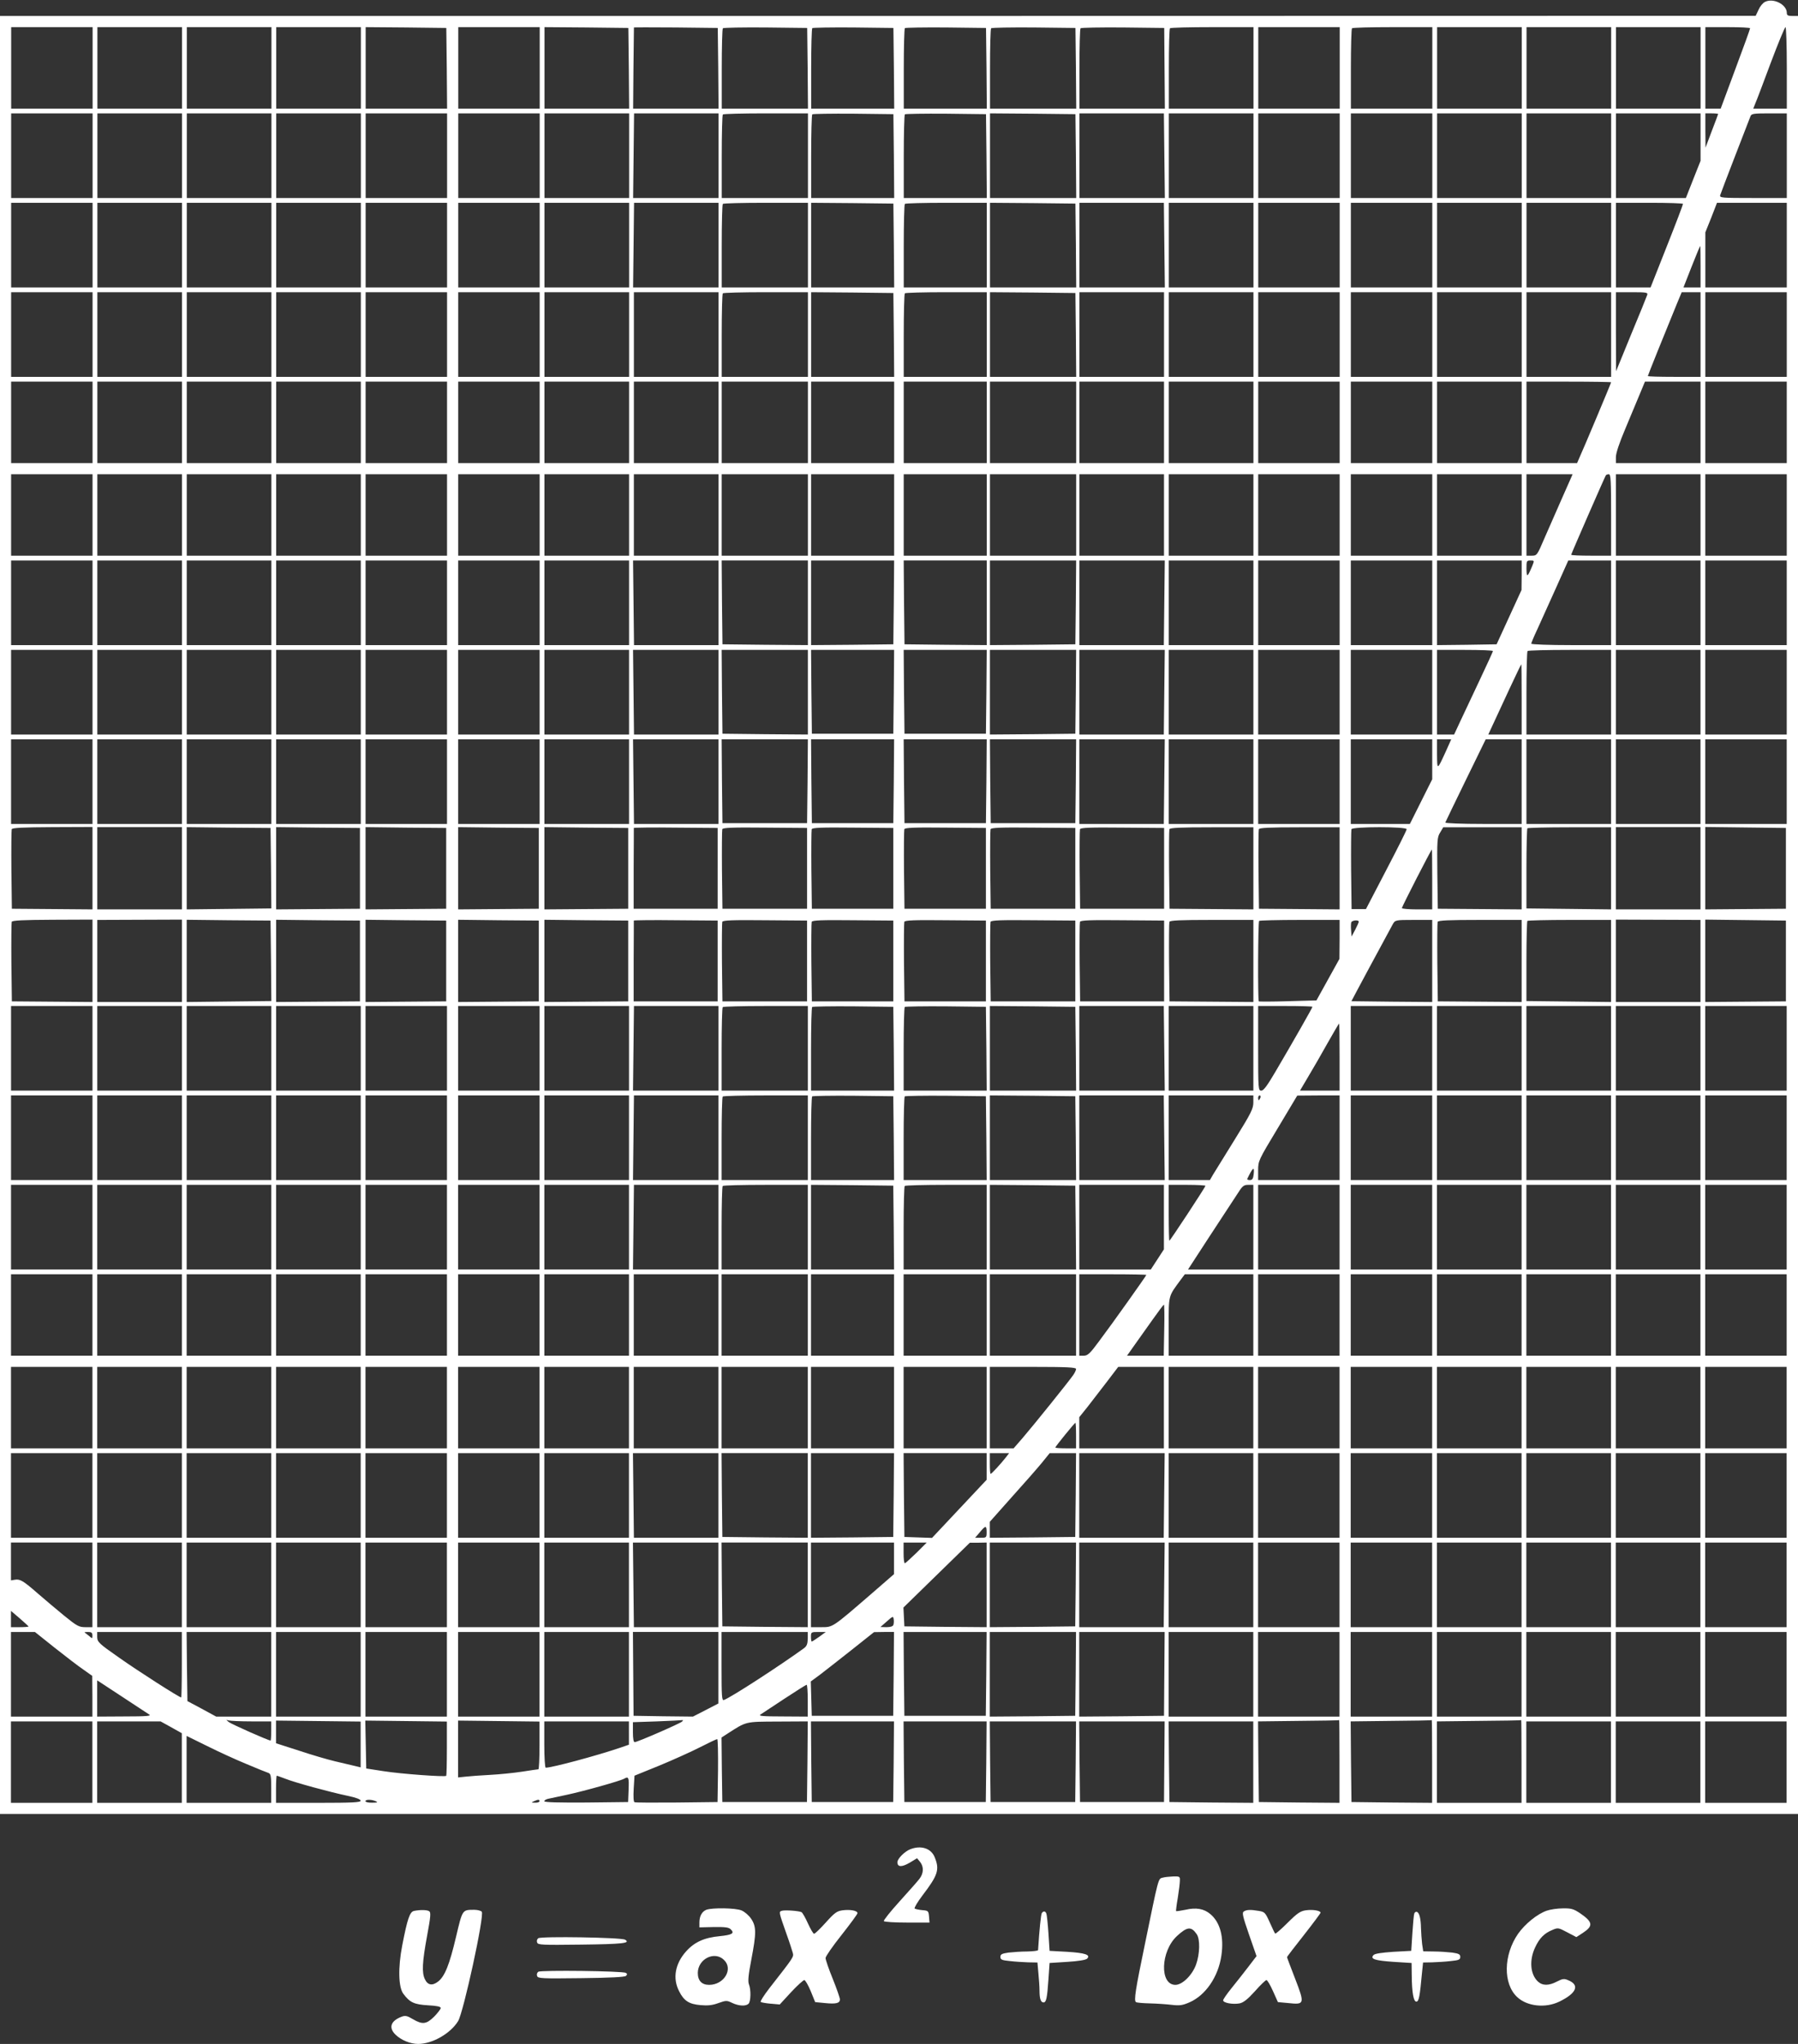 <?xml version="1.0" standalone="no"?>
<!DOCTYPE svg PUBLIC "-//W3C//DTD SVG 20010904//EN"
 "http://www.w3.org/TR/2001/REC-SVG-20010904/DTD/svg10.dtd">
<svg version="1.0" xmlns="http://www.w3.org/2000/svg"
 width="1126pt" height="1280pt" viewBox="0 0 1126 1280"
 preserveAspectRatio="xMidYMid meet">
<rect x="0" y="0" width="1126" height="1280" fill="#333333" stroke="none"/>
<g transform="translate(0,1280) scale(0.1,-0.1)"
fill="#ffffff" stroke="none">
<path d="M11053 12788 c-13 -6 -31 -28 -40 -49 l-18 -38 -5497 -1 -5498 0 0
-5630 0 -5630 5630 0 5630 0 0 5630 0 5630 -35 0 c-28 0 -35 4 -35 19 0 53
-85 96 -137 69z m-10473 -413 l0 -255 -255 0 -255 0 0 255 0 255 255 0 255 0
0 -255z m560 0 l0 -255 -265 0 -265 0 0 255 0 255 265 0 265 0 0 -255z m560 0
l0 -255 -265 0 -265 0 0 255 0 255 265 0 265 0 0 -255z m560 0 l0 -255 -265 0
-265 0 0 255 0 255 265 0 265 0 0 -255z m538 -2 l2 -253 -255 0 -255 0 0 255
0 255 253 -2 252 -3 3 -252z m582 2 l0 -255 -255 0 -255 0 0 255 0 255 255 0
255 0 0 -255z m558 -2 l2 -253 -265 0 -265 0 0 255 0 255 263 -2 262 -3 3
-252z m560 0 l2 -253 -267 0 -268 0 2 252 c2 139 3 254 3 256 0 1 118 1 263 0
l262 -3 3 -252z m560 0 l2 -253 -270 0 -270 0 0 248 c0 137 3 252 7 255 4 4
124 6 267 5 l261 -3 3 -252z m540 0 l2 -253 -260 0 -260 0 0 248 c0 137 3 252
7 256 4 3 119 5 257 4 l251 -3 3 -252z m580 0 l2 -253 -260 0 -260 0 0 248 c0
137 3 252 7 256 4 3 119 5 257 4 l251 -3 3 -252z m560 0 l2 -253 -270 0 -270
0 0 248 c0 137 3 252 7 255 4 4 124 6 267 5 l261 -3 3 -252z m555 -1 l2 -252
-267 0 -268 0 0 248 c0 137 3 252 7 255 4 4 123 6 265 5 l259 -3 2 -253z m557
3 l0 -255 -265 0 -265 0 0 248 c0 137 3 252 7 255 3 4 123 7 265 7 l258 0 0
-255z m540 0 l0 -255 -255 0 -255 0 0 255 0 255 255 0 255 0 0 -255z m580 0
l0 -255 -255 0 -255 0 0 248 c0 137 3 252 7 255 3 4 118 7 255 7 l248 0 0
-255z m560 0 l0 -255 -265 0 -265 0 0 255 0 255 265 0 265 0 0 -255z m560 0
l0 -255 -265 0 -265 0 0 255 0 255 265 0 265 0 0 -255z m560 0 l0 -255 -265 0
-265 0 0 255 0 255 265 0 265 0 0 -255z m310 248 c0 -5 -41 -119 -92 -255
l-92 -248 -48 0 -48 0 0 255 0 255 140 0 c77 0 140 -3 140 -7z m230 -248 l0
-255 -105 0 -105 0 13 33 c8 17 51 132 97 255 46 122 87 222 92 222 4 0 8
-115 8 -255z m-10610 -550 l0 -265 -255 0 -255 0 0 265 0 265 255 0 255 0 0
-265z m560 0 l0 -265 -265 0 -265 0 0 265 0 265 265 0 265 0 0 -265z m560 0
l0 -265 -265 0 -265 0 0 265 0 265 265 0 265 0 0 -265z m560 0 l0 -265 -265 0
-265 0 0 265 0 265 265 0 265 0 0 -265z m540 0 l0 -265 -255 0 -255 0 0 265 0
265 255 0 255 0 0 -265z m580 0 l0 -265 -255 0 -255 0 0 265 0 265 255 0 255
0 0 -265z m560 0 l0 -265 -265 0 -265 0 0 265 0 265 265 0 265 0 0 -265z m560
0 l0 -265 -267 0 -268 0 3 265 3 265 264 0 265 0 0 -265z m560 0 l0 -265 -270
0 -270 0 0 258 c0 142 3 262 7 265 3 4 125 7 270 7 l263 0 0 -265z m538 -2 l2
-263 -260 0 -260 0 0 258 c0 142 3 262 7 266 4 3 119 5 257 4 l251 -3 3 -262z
m580 0 l2 -263 -260 0 -260 0 0 258 c0 142 3 262 7 266 4 3 119 5 257 4 l251
-3 3 -262z m560 0 l2 -263 -270 0 -270 0 0 265 0 265 268 -2 267 -3 3 -262z
m554 2 l3 -265 -267 0 -268 0 0 265 0 265 265 0 264 0 3 -265z m558 0 l0 -265
-265 0 -265 0 0 265 0 265 265 0 265 0 0 -265z m540 0 l0 -265 -255 0 -255 0
0 265 0 265 255 0 255 0 0 -265z m580 0 l0 -265 -255 0 -255 0 0 265 0 265
255 0 255 0 0 -265z m560 0 l0 -265 -265 0 -265 0 0 265 0 265 265 0 265 0 0
-265z m560 0 l0 -265 -265 0 -265 0 0 265 0 265 265 0 265 0 0 -265z m560 117
l0 -149 -46 -116 -46 -117 -219 0 -219 0 0 265 0 265 265 0 265 0 0 -148z
m110 144 c0 -2 -18 -50 -40 -107 l-39 -104 -1 108 0 107 40 0 c22 0 40 -2 40
-4z m430 -261 l0 -265 -211 0 c-197 0 -211 1 -206 18 3 9 45 121 94 247 49
127 92 238 96 248 6 15 21 17 117 17 l110 0 0 -265z m-10610 -560 l0 -265
-255 0 -255 0 0 265 0 265 255 0 255 0 0 -265z m560 0 l0 -265 -265 0 -265 0
0 265 0 265 265 0 265 0 0 -265z m560 0 l0 -265 -265 0 -265 0 0 265 0 265
265 0 265 0 0 -265z m560 0 l0 -265 -265 0 -265 0 0 265 0 265 265 0 265 0 0
-265z m540 0 l0 -265 -255 0 -255 0 0 265 0 265 255 0 255 0 0 -265z m580 0
l0 -265 -255 0 -255 0 0 265 0 265 255 0 255 0 0 -265z m560 0 l0 -265 -265 0
-265 0 0 265 0 265 265 0 265 0 0 -265z m560 0 l0 -265 -267 0 -268 0 3 265 3
265 264 0 265 0 0 -265z m560 0 l0 -265 -270 0 -270 0 0 258 c0 142 3 262 7
265 3 4 125 7 270 7 l263 0 0 -265z m538 -2 l2 -263 -260 0 -260 0 0 265 0
265 258 -2 257 -3 3 -262z m582 2 l0 -265 -260 0 -260 0 0 258 c0 142 3 262 7
265 3 4 120 7 260 7 l253 0 0 -265z m558 -2 l2 -263 -270 0 -270 0 0 265 0
265 268 -2 267 -3 3 -262z m554 2 l3 -265 -267 0 -268 0 0 265 0 265 265 0
264 0 3 -265z m558 0 l0 -265 -265 0 -265 0 0 265 0 265 265 0 265 0 0 -265z
m540 0 l0 -265 -255 0 -255 0 0 265 0 265 255 0 255 0 0 -265z m580 0 l0 -265
-255 0 -255 0 0 265 0 265 255 0 255 0 0 -265z m560 0 l0 -265 -265 0 -265 0
0 265 0 265 265 0 265 0 0 -265z m560 0 l0 -265 -265 0 -265 0 0 265 0 265
265 0 265 0 0 -265z m450 258 c0 -5 -45 -124 -101 -265 l-102 -258 -109 0
-108 0 0 265 0 265 210 0 c116 0 210 -3 210 -7z m650 -258 l0 -265 -255 0
-255 0 0 172 0 173 37 92 36 93 219 0 218 0 0 -265z m-540 -135 l0 -130 -53 0
-54 0 51 130 c28 71 52 129 54 130 1 0 2 -58 2 -130z m-10070 -425 l0 -265
-255 0 -255 0 0 265 0 265 255 0 255 0 0 -265z m560 0 l0 -265 -265 0 -265 0
0 265 0 265 265 0 265 0 0 -265z m560 0 l0 -265 -265 0 -265 0 0 265 0 265
265 0 265 0 0 -265z m560 0 l0 -265 -265 0 -265 0 0 265 0 265 265 0 265 0 0
-265z m540 0 l0 -265 -255 0 -255 0 0 265 0 265 255 0 255 0 0 -265z m580 0
l0 -265 -255 0 -255 0 0 265 0 265 255 0 255 0 0 -265z m560 0 l0 -265 -265 0
-265 0 0 265 0 265 265 0 265 0 0 -265z m560 0 l0 -265 -265 0 -265 0 0 265 0
265 265 0 265 0 0 -265z m560 0 l0 -265 -270 0 -270 0 0 258 c0 142 3 262 7
265 3 4 125 7 270 7 l263 0 0 -265z m538 -2 l2 -263 -260 0 -260 0 0 265 0
265 258 -2 257 -3 3 -262z m582 2 l0 -265 -260 0 -260 0 0 258 c0 142 3 262 7
265 3 4 120 7 260 7 l253 0 0 -265z m558 -2 l2 -263 -270 0 -270 0 0 265 0
265 268 -2 267 -3 3 -262z m552 2 l0 -265 -265 0 -265 0 0 265 0 265 265 0
265 0 0 -265z m560 0 l0 -265 -265 0 -265 0 0 265 0 265 265 0 265 0 0 -265z
m540 0 l0 -265 -255 0 -255 0 0 265 0 265 255 0 255 0 0 -265z m580 0 l0 -265
-255 0 -255 0 0 265 0 265 255 0 255 0 0 -265z m560 0 l0 -265 -265 0 -265 0
0 265 0 265 265 0 265 0 0 -265z m560 0 l0 -265 -265 0 -265 0 0 265 0 265
265 0 265 0 0 -265z m226 248 c-3 -10 -48 -121 -101 -248 l-94 -230 -1 248 0
247 101 0 c91 0 100 -2 95 -17z m334 -248 l0 -265 -165 0 c-91 0 -165 2 -165
5 0 5 106 268 182 453 l30 72 59 0 59 0 0 -265z m540 0 l0 -265 -255 0 -255 0
0 265 0 265 255 0 255 0 0 -265z m-10610 -550 l0 -255 -255 0 -255 0 0 255 0
255 255 0 255 0 0 -255z m560 0 l0 -255 -265 0 -265 0 0 255 0 255 265 0 265
0 0 -255z m560 0 l0 -255 -265 0 -265 0 0 255 0 255 265 0 265 0 0 -255z m560
0 l0 -255 -265 0 -265 0 0 255 0 255 265 0 265 0 0 -255z m540 0 l0 -255 -255
0 -255 0 0 255 0 255 255 0 255 0 0 -255z m580 0 l0 -255 -255 0 -255 0 0 255
0 255 255 0 255 0 0 -255z m560 0 l0 -255 -265 0 -265 0 0 255 0 255 265 0
265 0 0 -255z m560 0 l0 -255 -265 0 -265 0 0 255 0 255 265 0 265 0 0 -255z
m560 0 l0 -255 -270 0 -270 0 0 255 0 255 270 0 270 0 0 -255z m540 0 l0 -255
-260 0 -260 0 0 255 0 255 260 0 260 0 0 -255z m580 0 l0 -255 -260 0 -260 0
0 255 0 255 260 0 260 0 0 -255z m560 0 l0 -255 -270 0 -270 0 0 255 0 255
270 0 270 0 0 -255z m550 0 l0 -255 -265 0 -265 0 0 255 0 255 265 0 265 0 0
-255z m560 0 l0 -255 -265 0 -265 0 0 255 0 255 265 0 265 0 0 -255z m540 0
l0 -255 -255 0 -255 0 0 255 0 255 255 0 255 0 0 -255z m580 0 l0 -255 -255 0
-255 0 0 255 0 255 255 0 255 0 0 -255z m560 0 l0 -255 -265 0 -265 0 0 255 0
255 265 0 265 0 0 -255z m560 251 c0 -5 -178 -429 -201 -478 l-12 -28 -159 0
-158 0 0 255 0 255 265 0 c146 0 265 -2 265 -4z m560 -251 l0 -255 -265 0
-265 0 0 38 c0 24 22 90 59 177 32 77 73 175 91 218 l32 77 174 0 174 0 0
-255z m540 0 l0 -255 -255 0 -255 0 0 255 0 255 255 0 255 0 0 -255z m-10610
-580 l0 -255 -255 0 -255 0 0 255 0 255 255 0 255 0 0 -255z m560 0 l0 -255
-265 0 -265 0 0 255 0 255 265 0 265 0 0 -255z m560 0 l0 -255 -265 0 -265 0
0 255 0 255 265 0 265 0 0 -255z m560 0 l0 -255 -265 0 -265 0 0 255 0 255
265 0 265 0 0 -255z m540 0 l0 -255 -255 0 -255 0 0 255 0 255 255 0 255 0 0
-255z m580 0 l0 -255 -255 0 -255 0 0 255 0 255 255 0 255 0 0 -255z m560 0
l0 -255 -265 0 -265 0 0 255 0 255 265 0 265 0 0 -255z m560 0 l0 -255 -265 0
-265 0 0 255 0 255 265 0 265 0 0 -255z m560 0 l0 -255 -270 0 -270 0 0 255 0
255 270 0 270 0 0 -255z m540 0 l0 -255 -260 0 -260 0 0 255 0 255 260 0 260
0 0 -255z m580 0 l0 -255 -260 0 -260 0 0 255 0 255 260 0 260 0 0 -255z m560
0 l0 -255 -270 0 -270 0 0 255 0 255 270 0 270 0 0 -255z m550 0 l0 -255 -265
0 -265 0 0 255 0 255 265 0 265 0 0 -255z m560 0 l0 -255 -265 0 -265 0 0 255
0 255 265 0 265 0 0 -255z m540 0 l0 -255 -255 0 -255 0 0 255 0 255 255 0
255 0 0 -255z m580 0 l0 -255 -255 0 -255 0 0 255 0 255 255 0 255 0 0 -255z
m560 0 l0 -255 -265 0 -265 0 0 255 0 255 265 0 265 0 0 -255z m254 108 c-36
-82 -86 -196 -112 -255 -45 -106 -47 -108 -79 -108 l-33 0 0 255 0 255 144 0
145 0 -65 -147z m306 -108 l0 -255 -125 0 c-69 0 -125 2 -125 6 0 5 208 482
217 497 2 4 11 7 19 7 12 0 14 -40 14 -255z m560 0 l0 -255 -265 0 -265 0 0
255 0 255 265 0 265 0 0 -255z m540 0 l0 -255 -255 0 -255 0 0 255 0 255 255
0 255 0 0 -255z m-10610 -550 l0 -265 -255 0 -255 0 0 265 0 265 255 0 255 0
0 -265z m560 0 l0 -265 -265 0 -265 0 0 265 0 265 265 0 265 0 0 -265z m560 0
l0 -265 -265 0 -265 0 0 265 0 265 265 0 265 0 0 -265z m560 0 l0 -265 -265 0
-265 0 0 265 0 265 265 0 265 0 0 -265z m540 0 l0 -265 -255 0 -255 0 0 265 0
265 255 0 255 0 0 -265z m580 0 l0 -265 -255 0 -255 0 0 265 0 265 255 0 255
0 0 -265z m560 0 l0 -265 -265 0 -265 0 0 265 0 265 265 0 265 0 0 -265z m560
0 l0 -265 -265 0 -264 0 -3 265 -3 265 268 0 267 0 0 -265z m560 0 l0 -265
-267 2 -268 3 -3 263 -2 262 270 0 270 0 0 -265z m538 3 l-3 -263 -257 -3
-258 -2 0 265 0 265 260 0 260 0 -2 -262z m582 -3 l0 -265 -257 2 -258 3 -3
263 -2 262 260 0 260 0 0 -265z m558 3 l-3 -263 -267 -3 -268 -2 0 265 0 265
270 0 270 0 -2 -262z m554 -3 l-3 -265 -264 0 -265 0 0 265 0 265 268 0 267 0
-3 -265z m558 0 l0 -265 -265 0 -265 0 0 265 0 265 265 0 265 0 0 -265z m540
0 l0 -265 -255 0 -255 0 0 265 0 265 255 0 255 0 0 -265z m580 0 l0 -265 -255
0 -255 0 0 265 0 265 255 0 255 0 0 -265z m560 173 l-1 -93 -78 -170 -78 -170
-187 -3 -186 -2 0 265 0 265 265 0 265 0 0 -92z m66 57 c-30 -71 -35 -74 -36
-17 0 49 1 52 25 52 25 0 25 0 11 -35z m494 -230 l0 -265 -250 0 c-137 0 -250
4 -250 9 0 4 17 46 39 92 21 46 73 162 116 257 l77 172 134 0 134 0 0 -265z
m560 0 l0 -265 -265 0 -265 0 0 265 0 265 265 0 265 0 0 -265z m540 0 l0 -265
-255 0 -255 0 0 265 0 265 255 0 255 0 0 -265z m-10610 -560 l0 -265 -255 0
-255 0 0 265 0 265 255 0 255 0 0 -265z m560 0 l0 -265 -265 0 -265 0 0 265 0
265 265 0 265 0 0 -265z m560 0 l0 -265 -265 0 -265 0 0 265 0 265 265 0 265
0 0 -265z m560 0 l0 -265 -265 0 -265 0 0 265 0 265 265 0 265 0 0 -265z m540
0 l0 -265 -255 0 -255 0 0 265 0 265 255 0 255 0 0 -265z m580 0 l0 -265 -255
0 -255 0 0 265 0 265 255 0 255 0 0 -265z m560 0 l0 -265 -265 0 -265 0 0 265
0 265 265 0 265 0 0 -265z m560 0 l0 -265 -265 0 -264 0 -3 265 -3 265 268 0
267 0 0 -265z m560 0 l0 -265 -267 2 -268 3 -3 263 -2 262 270 0 270 0 0 -265z
m538 3 l-3 -263 -255 0 -255 0 -3 263 -2 262 260 0 260 0 -2 -262z m580 0 l-3
-263 -255 0 -255 0 -3 263 -2 262 260 0 260 0 -2 -262z m560 0 l-3 -263 -267
-3 -268 -2 0 265 0 265 270 0 270 0 -2 -262z m554 -3 l-3 -265 -264 0 -265 0
0 265 0 265 268 0 267 0 -3 -265z m558 0 l0 -265 -265 0 -265 0 0 265 0 265
265 0 265 0 0 -265z m540 0 l0 -265 -255 0 -255 0 0 265 0 265 255 0 255 0 0
-265z m580 0 l0 -265 -255 0 -255 0 0 265 0 265 255 0 255 0 0 -265z m380 258
c0 -5 -37 -84 -81 -178 -44 -93 -98 -209 -121 -257 l-41 -88 -53 0 -54 0 0
265 0 265 175 0 c96 0 175 -3 175 -7z m740 -258 l0 -265 -265 0 -265 0 0 258
c0 142 3 262 7 265 3 4 123 7 265 7 l258 0 0 -265z m560 0 l0 -265 -265 0
-265 0 0 265 0 265 265 0 265 0 0 -265z m540 0 l0 -265 -255 0 -255 0 0 265 0
265 255 0 255 0 0 -265z m-1660 -45 l0 -220 -105 0 -104 0 32 69 c18 38 64
137 102 220 39 83 71 151 73 151 1 0 2 -99 2 -220z m-8950 -515 l0 -265 -255
0 -255 0 0 265 0 265 255 0 255 0 0 -265z m560 0 l0 -265 -265 0 -265 0 0 265
0 265 265 0 265 0 0 -265z m560 0 l0 -265 -265 0 -265 0 0 265 0 265 265 0
265 0 0 -265z m560 0 l0 -265 -265 0 -265 0 0 265 0 265 265 0 265 0 0 -265z
m540 0 l0 -265 -255 0 -255 0 0 265 0 265 255 0 255 0 0 -265z m580 0 l0 -265
-255 0 -255 0 0 265 0 265 255 0 255 0 0 -265z m560 0 l0 -265 -265 0 -265 0
0 265 0 265 265 0 265 0 0 -265z m560 0 l0 -265 -265 0 -264 0 -3 265 -3 265
268 0 267 0 0 -265z m558 3 l-3 -263 -265 0 -265 0 -3 263 -2 262 270 0 270 0
-2 -262z m540 0 l-3 -263 -255 0 -255 0 -3 263 -2 262 260 0 260 0 -2 -262z
m580 0 l-3 -263 -255 0 -255 0 -3 263 -2 262 260 0 260 0 -2 -262z m560 0 l-3
-263 -265 0 -265 0 -3 263 -2 262 270 0 270 0 -2 -262z m554 -3 l-3 -265 -264
0 -265 0 0 265 0 265 268 0 267 0 -3 -265z m558 0 l0 -265 -265 0 -265 0 0
265 0 265 265 0 265 0 0 -265z m540 0 l0 -265 -255 0 -255 0 0 265 0 265 255
0 255 0 0 -265z m580 140 l0 -125 -70 -140 -70 -140 -185 0 -185 0 0 265 0
265 255 0 255 0 0 -125z m86 51 c-56 -122 -55 -122 -56 -18 l0 92 45 0 44 0
-33 -74z m474 -191 l0 -265 -241 0 c-133 0 -239 4 -237 9 2 5 59 124 128 265
l125 256 113 0 112 0 0 -265z m560 0 l0 -265 -265 0 -265 0 0 265 0 265 265 0
265 0 0 -265z m560 0 l0 -265 -265 0 -265 0 0 265 0 265 265 0 265 0 0 -265z
m540 0 l0 -265 -255 0 -255 0 0 265 0 265 255 0 255 0 0 -265z m-10610 -542
l0 -258 -252 2 -253 2 -3 243 c-1 133 0 248 2 255 4 9 70 12 255 13 l251 1 0
-258z m560 0 l0 -258 -265 0 -265 0 0 258 0 257 265 0 265 0 0 -257z m558 0
l2 -252 -265 -3 -265 -3 0 257 0 258 263 -3 262 -2 3 -252z m557 -1 l0 -253
-263 -2 -262 -2 0 257 0 258 263 -3 262 -2 0 -253z m540 0 l0 -253 -253 -2
-252 -2 0 257 0 258 253 -3 252 -2 0 -253z m580 0 l0 -253 -253 -2 -252 -2 0
257 0 258 253 -3 252 -2 0 -253z m560 0 l0 -253 -263 -2 -262 -2 0 257 0 258
263 -3 262 -2 0 -253z m560 0 l0 -253 -263 0 -263 0 0 251 c1 137 1 252 1 255
0 2 118 4 263 2 l262 -2 0 -253z m560 0 l0 -253 -265 0 -265 0 -3 243 c-1 133
0 248 2 255 4 10 66 12 268 10 l263 -2 0 -253z m540 0 l0 -253 -255 0 -255 0
-3 243 c-1 133 0 248 2 255 4 10 64 12 258 10 l253 -2 0 -253z m580 0 l0 -253
-255 0 -255 0 -3 243 c-1 133 0 248 2 255 4 10 64 12 258 10 l253 -2 0 -253z
m560 0 l0 -253 -265 0 -265 0 -3 243 c-1 133 0 248 2 255 4 10 66 12 268 10
l263 -2 0 -253z m556 0 l0 -253 -263 0 -263 0 -3 243 c-1 133 0 248 2 255 4
10 65 12 266 10 l261 -2 0 -253z m559 0 l0 -257 -262 2 -263 2 -3 243 c-1 133
0 248 2 255 4 9 68 12 266 12 l260 0 0 -257z m540 0 l0 -257 -252 2 -253 2 -3
243 c-1 133 0 248 2 255 4 9 66 12 256 12 l250 0 0 -257z m420 245 c0 -7 -58
-122 -128 -256 l-127 -244 -45 0 -45 0 -3 244 c-1 134 0 249 2 256 7 17 346
17 346 0z m720 -245 l0 -257 -262 2 -263 2 -3 223 c-2 207 -1 225 18 255 l19
32 246 0 245 0 0 -257z m560 0 l0 -257 -265 3 -265 3 0 248 c0 136 3 251 6
254 4 3 123 6 265 6 l259 0 0 -257z m560 1 l0 -258 -265 0 -265 0 0 258 0 257
265 0 265 0 0 -257z m535 -1 l0 -253 -253 -2 -252 -2 0 258 0 258 253 -3 252
-3 0 -253z m-2215 -69 l0 -188 -95 0 c-52 0 -95 4 -95 8 0 9 183 366 188 367
1 0 2 -84 2 -187z m-8390 -510 l0 -258 -252 2 -253 2 -3 243 c-1 133 0 248 2
255 4 9 70 12 255 13 l251 1 0 -258z m560 0 l0 -258 -265 0 -265 0 0 257 0
257 265 1 265 1 0 -258z m558 0 l2 -252 -265 -3 -265 -3 0 257 0 258 263 -3
262 -2 3 -252z m557 -1 l0 -253 -263 -2 -262 -2 0 257 0 258 263 -3 262 -2 0
-253z m540 0 l0 -253 -253 -2 -252 -2 0 257 0 258 253 -3 252 -2 0 -253z m580
0 l0 -253 -253 -2 -252 -2 0 257 0 258 253 -3 252 -2 0 -253z m560 0 l0 -253
-263 -2 -262 -2 0 257 0 258 263 -3 262 -2 0 -253z m560 0 l0 -253 -263 0
-263 0 0 251 c1 137 1 252 1 255 0 2 118 4 263 2 l262 -2 0 -253z m560 0 l0
-253 -265 0 -265 0 -3 243 c-1 133 0 248 2 255 4 10 66 12 268 10 l263 -2 0
-253z m540 0 l0 -253 -255 0 -255 0 -3 243 c-1 133 0 248 2 255 4 10 64 12
258 10 l253 -2 0 -253z m580 0 l0 -253 -255 0 -255 0 -3 243 c-1 133 0 248 2
255 4 10 64 12 258 10 l253 -2 0 -253z m560 0 l0 -253 -265 0 -265 0 -3 243
c-1 133 0 248 2 255 4 10 66 12 268 10 l263 -2 0 -253z m556 0 l0 -253 -263 0
-263 0 -3 243 c-1 133 0 248 2 255 4 10 65 12 266 10 l261 -2 0 -253z m559 0
l0 -257 -262 2 -263 2 -3 243 c-1 133 0 248 2 255 4 9 68 12 266 12 l260 0 0
-257z m540 135 l-1 -122 -72 -130 -72 -130 -179 -5 c-98 -3 -180 -3 -182 -1
-7 7 -5 497 2 504 4 3 119 6 255 6 l249 0 0 -122z m120 111 c0 -4 -10 -27 -22
-50 l-23 -43 -3 39 c-2 21 -1 43 1 50 5 13 47 17 47 4z m460 -246 l0 -257
-252 2 c-139 2 -254 3 -254 3 -1 0 216 404 259 482 15 26 16 27 131 27 l116 0
0 -257z m560 0 l0 -257 -262 2 -263 2 -3 243 c-1 133 0 248 2 255 4 9 68 12
266 12 l260 0 0 -257z m560 0 l0 -257 -265 3 -265 3 0 248 c0 136 3 251 6 254
4 3 123 6 265 6 l259 0 0 -257z m560 0 l0 -257 -265 0 -265 0 0 258 0 258 265
-1 265 -1 0 -257z m535 0 l0 -253 -253 -2 -252 -2 0 258 0 258 253 -3 252 -3
0 -253z m-10605 -547 l0 -265 -255 0 -255 0 0 265 0 265 255 0 255 0 0 -265z
m560 0 l0 -265 -265 0 -265 0 0 265 0 265 265 0 265 0 0 -265z m560 0 l0 -265
-265 0 -265 0 0 265 0 265 265 0 265 0 0 -265z m560 0 l0 -265 -265 0 -265 0
0 265 0 265 265 0 265 0 0 -265z m540 0 l0 -265 -255 0 -255 0 0 265 0 265
255 0 255 0 0 -265z m580 0 l0 -265 -255 0 -255 0 0 265 0 265 255 0 255 0 0
-265z m560 0 l0 -265 -265 0 -265 0 0 265 0 265 265 0 265 0 0 -265z m560 0
l0 -265 -267 0 -268 0 3 265 3 265 264 0 265 0 0 -265z m560 0 l0 -265 -270 0
-270 0 0 258 c0 142 3 262 7 265 3 4 125 7 270 7 l263 0 0 -265z m538 -2 l2
-263 -260 0 -260 0 0 258 c0 142 3 262 7 266 4 3 119 5 257 4 l251 -3 3 -262z
m580 0 l2 -263 -260 0 -260 0 0 258 c0 142 3 262 7 266 4 3 119 5 257 4 l251
-3 3 -262z m560 0 l2 -263 -270 0 -270 0 0 265 0 265 268 -2 267 -3 3 -262z
m554 2 l3 -265 -267 0 -268 0 0 265 0 265 265 0 264 0 3 -265z m558 0 l0 -265
-265 0 -265 0 0 265 0 265 265 0 265 0 0 -265z m370 260 c0 -6 -122 -220 -232
-407 -51 -87 -74 -118 -88 -118 -19 0 -20 8 -20 265 l0 265 170 0 c94 0 170
-2 170 -5z m750 -260 l0 -265 -255 0 -255 0 0 265 0 265 255 0 255 0 0 -265z
m560 0 l0 -265 -265 0 -265 0 0 265 0 265 265 0 265 0 0 -265z m560 0 l0 -265
-265 0 -265 0 0 265 0 265 265 0 265 0 0 -265z m560 0 l0 -265 -265 0 -265 0
0 265 0 265 265 0 265 0 0 -265z m540 0 l0 -265 -255 0 -255 0 0 265 0 265
255 0 255 0 0 -265z m-2800 -55 l0 -210 -124 0 -124 0 52 88 c29 48 83 142
121 210 38 67 70 122 72 122 2 0 3 -94 3 -210z m-7810 -505 l0 -265 -255 0
-255 0 0 265 0 265 255 0 255 0 0 -265z m560 0 l0 -265 -265 0 -265 0 0 265 0
265 265 0 265 0 0 -265z m560 0 l0 -265 -265 0 -265 0 0 265 0 265 265 0 265
0 0 -265z m560 0 l0 -265 -265 0 -265 0 0 265 0 265 265 0 265 0 0 -265z m540
0 l0 -265 -255 0 -255 0 0 265 0 265 255 0 255 0 0 -265z m580 0 l0 -265 -255
0 -255 0 0 265 0 265 255 0 255 0 0 -265z m560 0 l0 -265 -265 0 -265 0 0 265
0 265 265 0 265 0 0 -265z m560 0 l0 -265 -267 0 -268 0 3 265 3 265 264 0
265 0 0 -265z m560 0 l0 -265 -270 0 -270 0 0 258 c0 142 3 262 7 265 3 4 125
7 270 7 l263 0 0 -265z m538 -2 l2 -263 -260 0 -260 0 0 258 c0 142 3 262 7
266 4 3 119 5 257 4 l251 -3 3 -262z m580 0 l2 -263 -260 0 -260 0 0 258 c0
142 3 262 7 266 4 3 119 5 257 4 l251 -3 3 -262z m560 0 l2 -263 -270 0 -270
0 0 265 0 265 268 -2 267 -3 3 -262z m554 2 l3 -265 -267 0 -268 0 0 265 0
265 265 0 264 0 3 -265z m558 221 c0 -39 -14 -67 -117 -233 -64 -103 -125
-203 -136 -220 l-19 -33 -129 0 -129 0 0 265 0 265 265 0 265 0 0 -44z m44 29
c-4 -8 -8 -15 -10 -15 -2 0 -4 7 -4 15 0 8 4 15 10 15 5 0 7 -7 4 -15z m496
-250 l0 -265 -255 0 -255 0 0 61 c0 59 2 63 123 264 l122 204 133 1 132 0 0
-265z m580 0 l0 -265 -255 0 -255 0 0 265 0 265 255 0 255 0 0 -265z m560 0
l0 -265 -265 0 -265 0 0 265 0 265 265 0 265 0 0 -265z m560 0 l0 -265 -265 0
-265 0 0 265 0 265 265 0 265 0 0 -265z m560 0 l0 -265 -265 0 -265 0 0 265 0
265 265 0 265 0 0 -265z m540 0 l0 -265 -255 0 -255 0 0 265 0 265 255 0 255
0 0 -265z m-3338 -230 c-3 -27 -9 -35 -24 -35 -11 0 -18 3 -16 8 36 74 46 80
40 27z m-7272 -330 l0 -265 -255 0 -255 0 0 265 0 265 255 0 255 0 0 -265z
m560 0 l0 -265 -265 0 -265 0 0 265 0 265 265 0 265 0 0 -265z m560 0 l0 -265
-265 0 -265 0 0 265 0 265 265 0 265 0 0 -265z m560 0 l0 -265 -265 0 -265 0
0 265 0 265 265 0 265 0 0 -265z m540 0 l0 -265 -255 0 -255 0 0 265 0 265
255 0 255 0 0 -265z m580 0 l0 -265 -255 0 -255 0 0 265 0 265 255 0 255 0 0
-265z m560 0 l0 -265 -265 0 -265 0 0 265 0 265 265 0 265 0 0 -265z m560 0
l0 -265 -267 0 -268 0 3 265 3 265 264 0 265 0 0 -265z m560 0 l0 -265 -270 0
-270 0 0 258 c0 142 3 262 7 265 3 4 125 7 270 7 l263 0 0 -265z m538 -2 l2
-263 -260 0 -260 0 0 265 0 265 258 -2 257 -3 3 -262z m582 2 l0 -265 -260 0
-260 0 0 258 c0 142 3 262 7 265 3 4 120 7 260 7 l253 0 0 -265z m558 -2 l2
-263 -270 0 -270 0 0 265 0 265 268 -2 267 -3 3 -262z m552 65 l0 -202 -41
-63 -41 -63 -224 0 -224 0 0 265 0 265 265 0 265 0 0 -202z m260 196 c0 -8
-221 -344 -226 -344 -2 0 -4 79 -4 175 l0 175 115 0 c63 0 115 -3 115 -6z
m300 -259 l0 -265 -205 0 -204 0 132 203 c73 111 151 230 173 264 35 56 43 63
72 63 l32 0 0 -265z m540 0 l0 -265 -255 0 -255 0 0 265 0 265 255 0 255 0 0
-265z m580 0 l0 -265 -255 0 -255 0 0 265 0 265 255 0 255 0 0 -265z m560 0
l0 -265 -265 0 -265 0 0 265 0 265 265 0 265 0 0 -265z m560 0 l0 -265 -265 0
-265 0 0 265 0 265 265 0 265 0 0 -265z m560 0 l0 -265 -265 0 -265 0 0 265 0
265 265 0 265 0 0 -265z m540 0 l0 -265 -255 0 -255 0 0 265 0 265 255 0 255
0 0 -265z m-10610 -550 l0 -255 -255 0 -255 0 0 255 0 255 255 0 255 0 0 -255z
m560 0 l0 -255 -265 0 -265 0 0 255 0 255 265 0 265 0 0 -255z m560 0 l0 -255
-265 0 -265 0 0 255 0 255 265 0 265 0 0 -255z m560 0 l0 -255 -265 0 -265 0
0 255 0 255 265 0 265 0 0 -255z m540 0 l0 -255 -255 0 -255 0 0 255 0 255
255 0 255 0 0 -255z m580 0 l0 -255 -255 0 -255 0 0 255 0 255 255 0 255 0 0
-255z m560 0 l0 -255 -265 0 -265 0 0 255 0 255 265 0 265 0 0 -255z m560 0
l0 -255 -265 0 -265 0 0 255 0 255 265 0 265 0 0 -255z m560 0 l0 -255 -270 0
-270 0 0 255 0 255 270 0 270 0 0 -255z m540 0 l0 -255 -260 0 -260 0 0 255 0
255 260 0 260 0 0 -255z m580 0 l0 -255 -260 0 -260 0 0 255 0 255 260 0 260
0 0 -255z m560 0 l0 -255 -270 0 -270 0 0 255 0 255 270 0 270 0 0 -255z m440
251 c0 -5 -215 -308 -298 -418 -55 -75 -70 -88 -94 -88 l-28 0 0 255 0 255
210 0 c116 0 210 -2 210 -4z m670 -251 l0 -255 -265 0 -265 0 0 183 c0 201 -4
185 77 295 l24 32 215 0 214 0 0 -255z m540 0 l0 -255 -255 0 -255 0 0 255 0
255 255 0 255 0 0 -255z m580 0 l0 -255 -255 0 -255 0 0 255 0 255 255 0 255
0 0 -255z m560 0 l0 -255 -265 0 -265 0 0 255 0 255 265 0 265 0 0 -255z m560
0 l0 -255 -265 0 -265 0 0 255 0 255 265 0 265 0 0 -255z m560 0 l0 -255 -265
0 -265 0 0 255 0 255 265 0 265 0 0 -255z m540 0 l0 -255 -255 0 -255 0 0 255
0 255 255 0 255 0 0 -255z m-3898 -95 l-3 -160 -115 0 -115 0 48 68 c26 37 77
109 113 159 36 51 67 92 70 93 3 0 4 -72 2 -160z m-6712 -485 l0 -255 -255 0
-255 0 0 255 0 255 255 0 255 0 0 -255z m560 0 l0 -255 -265 0 -265 0 0 255 0
255 265 0 265 0 0 -255z m560 0 l0 -255 -265 0 -265 0 0 255 0 255 265 0 265
0 0 -255z m560 0 l0 -255 -265 0 -265 0 0 255 0 255 265 0 265 0 0 -255z m540
0 l0 -255 -255 0 -255 0 0 255 0 255 255 0 255 0 0 -255z m580 0 l0 -255 -255
0 -255 0 0 255 0 255 255 0 255 0 0 -255z m560 0 l0 -255 -265 0 -265 0 0 255
0 255 265 0 265 0 0 -255z m560 0 l0 -255 -265 0 -265 0 0 255 0 255 265 0
265 0 0 -255z m560 0 l0 -255 -270 0 -270 0 0 255 0 255 270 0 270 0 0 -255z
m540 0 l0 -255 -260 0 -260 0 0 255 0 255 260 0 260 0 0 -255z m580 0 l0 -255
-260 0 -260 0 0 255 0 255 260 0 260 0 0 -255z m560 242 c0 -7 -8 -24 -17 -37
-25 -37 -248 -314 -315 -392 l-59 -68 -74 0 -75 0 0 255 0 255 270 0 c212 0
270 -3 270 -13z m550 -242 l0 -255 -265 0 -265 0 0 98 0 97 53 66 c28 36 83
107 121 157 l70 92 143 0 143 0 0 -255z m560 0 l0 -255 -265 0 -265 0 0 255 0
255 265 0 265 0 0 -255z m540 0 l0 -255 -255 0 -255 0 0 255 0 255 255 0 255
0 0 -255z m580 0 l0 -255 -255 0 -255 0 0 255 0 255 255 0 255 0 0 -255z m560
0 l0 -255 -265 0 -265 0 0 255 0 255 265 0 265 0 0 -255z m560 0 l0 -255 -265
0 -265 0 0 255 0 255 265 0 265 0 0 -255z m560 0 l0 -255 -265 0 -265 0 0 255
0 255 265 0 265 0 0 -255z m540 0 l0 -255 -255 0 -255 0 0 255 0 255 255 0
255 0 0 -255z m-4450 -175 l0 -80 -65 0 c-36 0 -65 2 -65 5 0 6 121 155 126
155 2 0 4 -36 4 -80z m-6160 -375 l0 -265 -255 0 -255 0 0 265 0 265 255 0
255 0 0 -265z m560 0 l0 -265 -265 0 -265 0 0 265 0 265 265 0 265 0 0 -265z
m560 0 l0 -265 -265 0 -265 0 0 265 0 265 265 0 265 0 0 -265z m560 0 l0 -265
-265 0 -265 0 0 265 0 265 265 0 265 0 0 -265z m540 0 l0 -265 -255 0 -255 0
0 265 0 265 255 0 255 0 0 -265z m580 0 l0 -265 -255 0 -255 0 0 265 0 265
255 0 255 0 0 -265z m560 0 l0 -265 -265 0 -265 0 0 265 0 265 265 0 265 0 0
-265z m560 0 l0 -265 -265 0 -264 0 -3 265 -3 265 268 0 267 0 0 -265z m560 0
l0 -265 -267 2 -268 3 -3 263 -2 262 270 0 270 0 0 -265z m538 3 l-3 -263
-257 -3 -258 -2 0 265 0 265 260 0 260 0 -2 -262z m582 179 l0 -84 -171 -182
-171 -182 -86 3 -87 3 -3 263 -2 262 260 0 260 0 0 -83z m121 57 c-32 -41 -90
-104 -96 -104 -3 0 -5 29 -5 65 l0 65 61 0 60 0 -20 -26z m437 -236 l-3 -263
-267 -3 -268 -2 0 50 0 50 136 153 c75 83 160 180 188 214 l51 63 83 0 82 0
-2 -262z m554 -3 l-3 -265 -264 0 -265 0 0 265 0 265 268 0 267 0 -3 -265z
m558 0 l0 -265 -265 0 -265 0 0 265 0 265 265 0 265 0 0 -265z m540 0 l0 -265
-255 0 -255 0 0 265 0 265 255 0 255 0 0 -265z m580 0 l0 -265 -255 0 -255 0
0 265 0 265 255 0 255 0 0 -265z m560 0 l0 -265 -265 0 -265 0 0 265 0 265
265 0 265 0 0 -265z m560 0 l0 -265 -265 0 -265 0 0 265 0 265 265 0 265 0 0
-265z m560 0 l0 -265 -265 0 -265 0 0 265 0 265 265 0 265 0 0 -265z m540 0
l0 -265 -255 0 -255 0 0 265 0 265 255 0 255 0 0 -265z m-5010 -230 c0 -34 -2
-35 -36 -35 l-36 0 29 34 c36 44 43 44 43 1z m-5600 -330 l0 -265 -44 0 c-40
0 -53 7 -133 72 -48 39 -122 102 -165 139 -90 79 -112 92 -144 86 l-24 -4 0
118 0 119 255 0 255 0 0 -265z m560 0 l0 -265 -265 0 -265 0 0 265 0 265 265
0 265 0 0 -265z m560 0 l0 -265 -265 0 -265 0 0 265 0 265 265 0 265 0 0 -265z
m560 0 l0 -265 -265 0 -265 0 0 265 0 265 265 0 265 0 0 -265z m540 0 l0 -265
-255 0 -255 0 0 265 0 265 255 0 255 0 0 -265z m580 0 l0 -265 -255 0 -255 0
0 265 0 265 255 0 255 0 0 -265z m560 0 l0 -265 -265 0 -265 0 0 265 0 265
265 0 265 0 0 -265z m560 0 l0 -265 -265 0 -264 0 -3 265 -3 265 268 0 267 0
0 -265z m560 0 l0 -265 -267 2 -268 3 -3 263 -2 262 270 0 270 0 0 -265z m540
166 l0 -99 -137 -119 c-252 -218 -245 -213 -319 -213 l-64 0 0 265 0 265 260
0 260 0 0 -99z m140 34 c-36 -35 -68 -64 -72 -65 -5 0 -8 29 -8 65 l0 65 73 0
72 0 -65 -65z m440 -200 l0 -265 -257 2 -258 3 -3 59 -3 59 208 203 208 203
53 0 52 1 0 -265z m558 3 l-3 -263 -267 -3 -268 -2 0 265 0 265 270 0 270 0
-2 -262z m554 -3 l-3 -265 -264 0 -265 0 0 265 0 265 268 0 267 0 -3 -265z
m558 0 l0 -265 -265 0 -265 0 0 265 0 265 265 0 265 0 0 -265z m540 0 l0 -265
-255 0 -255 0 0 265 0 265 255 0 255 0 0 -265z m580 0 l0 -265 -255 0 -255 0
0 265 0 265 255 0 255 0 0 -265z m560 0 l0 -265 -265 0 -265 0 0 265 0 265
265 0 265 0 0 -265z m560 0 l0 -265 -265 0 -265 0 0 265 0 265 265 0 265 0 0
-265z m560 0 l0 -265 -265 0 -265 0 0 265 0 265 265 0 265 0 0 -265z m540 0
l0 -265 -255 0 -255 0 0 265 0 265 255 0 255 0 0 -265z m-11010 -261 c0 -2
-25 -4 -55 -4 l-55 0 0 51 0 51 55 -47 c30 -26 55 -49 55 -51z m5416 10 c-3
-9 -19 -14 -43 -14 l-38 1 40 35 c38 34 40 34 43 14 2 -12 1 -28 -2 -36z
m-5252 -143 c68 -54 149 -116 180 -137 l55 -39 1 -127 0 -128 -255 0 -255 0 0
265 0 265 75 0 75 0 124 -99z m236 77 c0 -21 0 -21 -22 -2 -13 10 -25 20 -27
21 -2 2 8 3 22 3 21 0 27 -5 27 -22z m560 -183 c0 -113 -2 -205 -4 -205 -12 0
-273 167 -390 250 -126 88 -135 97 -136 128 l0 32 265 0 265 0 0 -205z m560
-60 l0 -265 -172 0 -173 0 -90 49 -90 48 -3 217 -2 216 265 0 265 0 0 -265z
m560 0 l0 -265 -265 0 -265 0 0 265 0 265 265 0 265 0 0 -265z m540 0 l0 -265
-255 0 -255 0 0 265 0 265 255 0 255 0 0 -265z m580 0 l0 -265 -255 0 -255 0
0 265 0 265 255 0 255 0 0 -265z m560 0 l0 -265 -265 0 -265 0 0 265 0 265
265 0 265 0 0 -265z m560 41 l0 -224 -79 -41 -80 -41 -186 2 -186 3 -2 263 -2
262 268 0 267 0 0 -224z m560 182 c-1 -33 -6 -47 -24 -60 -152 -110 -455 -307
-501 -324 -13 -5 -15 19 -15 210 l0 216 270 0 270 0 0 -42z m72 12 c-23 -16
-44 -30 -47 -30 -3 0 -5 14 -5 30 0 29 1 30 47 30 l46 0 -41 -30z m466 -232
l-3 -263 -255 0 -255 0 -3 107 -3 108 57 42 c31 24 120 93 198 155 l141 112
63 1 62 0 -2 -262z m580 0 l-3 -263 -255 0 -255 0 -3 263 -2 262 260 0 260 0
-2 -262z m560 0 l-3 -263 -267 -3 -268 -2 0 265 0 265 270 0 270 0 -2 -262z
m555 0 l-2 -263 -266 -3 -265 -2 0 265 0 265 268 0 267 0 -2 -262z m557 -3 l0
-265 -265 0 -265 0 0 265 0 265 265 0 265 0 0 -265z m540 0 l0 -265 -255 0
-255 0 0 265 0 265 255 0 255 0 0 -265z m580 0 l0 -265 -255 0 -255 0 0 265 0
265 255 0 255 0 0 -265z m560 0 l0 -265 -265 0 -265 0 0 265 0 265 265 0 265
0 0 -265z m560 0 l0 -265 -265 0 -265 0 0 265 0 265 265 0 265 0 0 -265z m560
0 l0 -265 -265 0 -265 0 0 265 0 265 265 0 265 0 0 -265z m540 0 l0 -265 -255
0 -255 0 0 265 0 265 255 0 255 0 0 -265z m-10254 -252 c15 -9 -16 -12 -153
-12 l-173 -1 0 113 0 114 154 -101 c84 -56 162 -106 172 -113z m4124 87 l0
-100 -157 1 c-126 0 -154 3 -139 12 10 7 77 51 150 99 72 47 134 87 139 87 4
1 7 -44 7 -99z m-3484 -130 l124 0 0 -60 c0 -33 -2 -60 -4 -60 -14 0 -246 103
-262 116 -18 15 -18 15 -1 10 10 -3 75 -6 143 -6z m684 -144 l0 -144 -37 9
c-21 5 -76 18 -123 29 -47 11 -149 41 -227 67 l-143 46 0 71 0 71 265 -3 265
-3 0 -143z m540 -25 c0 -92 -2 -170 -4 -172 -9 -8 -283 12 -391 29 l-110 17
-3 150 -3 150 256 -3 255 -3 0 -168z m580 19 c0 -83 -3 -150 -7 -150 -5 0 -51
-7 -103 -15 -52 -8 -142 -17 -200 -20 -58 -3 -126 -8 -152 -11 l-48 -5 0 178
0 178 255 -3 255 -3 0 -149z m893 149 c-12 -12 -280 -129 -297 -129 -7 0 -11
23 -11 62 l0 63 150 5 c83 3 154 7 160 8 5 1 4 -3 -2 -9z m4117 -249 l0 -260
-252 2 -253 3 -3 252 -2 253 252 3 c139 1 254 3 256 5 1 1 2 -115 2 -258z
m580 0 l0 -260 -252 2 -253 3 -3 252 -2 253 252 3 c139 1 254 3 256 5 1 1 2
-115 2 -258z m560 0 l0 -260 -265 0 -265 0 0 255 0 255 263 3 c144 1 263 3
265 5 1 1 2 -115 2 -258z m-8950 -5 l0 -255 -255 0 -255 0 0 255 0 255 255 0
255 0 0 -255z m494 218 l66 -37 0 -218 0 -218 -265 0 -265 0 0 255 0 255 199
0 198 0 67 -37z m2866 -36 l0 -73 -52 -18 c-153 -52 -430 -126 -469 -126 -5 0
-9 65 -9 145 l0 145 265 0 265 0 0 -73z m1118 -179 l-3 -253 -265 0 -265 0 -3
202 -2 202 37 24 c121 78 110 75 316 76 l187 1 -2 -252z m540 0 l-3 -253 -255
0 -255 0 -3 253 -2 252 260 0 260 0 -2 -252z m580 0 l-3 -253 -255 0 -255 0
-3 253 -2 252 260 0 260 0 -2 -252z m560 0 l-3 -253 -265 0 -265 0 -3 253 -2
252 270 0 270 0 -2 -252z m555 0 l-2 -253 -263 0 -263 0 -3 253 -2 252 267 0
268 0 -2 -252z m557 -3 l0 -255 -262 2 -263 3 -3 253 -2 252 265 0 265 0 0
-255z m2240 0 l0 -255 -265 0 -265 0 0 255 0 255 265 0 265 0 0 -255z m560 0
l0 -255 -265 0 -265 0 0 255 0 255 265 0 265 0 0 -255z m540 0 l0 -255 -255 0
-255 0 0 255 0 255 255 0 255 0 0 -255z m-9645 -12 c66 -28 128 -53 138 -56
14 -5 17 -20 17 -97 l0 -90 -265 0 -265 0 0 210 0 209 128 -63 c70 -35 181
-86 247 -113z m2953 -40 l-3 -198 -255 -3 c-140 -1 -259 -1 -265 2 -6 2 -8 34
-5 85 l5 81 155 63 c85 35 200 87 255 115 55 28 103 51 108 51 4 1 6 -88 5
-196z m-2710 -52 c60 -24 280 -84 390 -107 53 -11 82 -22 82 -31 0 -10 -51
-13 -265 -13 l-265 0 0 85 c0 47 2 85 5 85 2 0 26 -9 53 -19z m2150 -68 l-3
-78 -262 -3 c-170 -1 -263 1 -263 8 0 5 10 12 23 15 12 3 65 14 117 25 104 22
336 87 360 101 28 16 31 9 28 -68z m-1583 -73 c15 -7 10 -9 -22 -9 -24 -1 -43
4 -43 9 0 12 37 12 65 0z m1025 0 c0 -5 -12 -10 -27 -9 -25 0 -26 1 -8 9 27
12 35 12 35 0z"/>
<path d="M5700 1219 c-35 -14 -80 -59 -80 -81 0 -31 27 -32 77 -3 l46 28 19
-23 c24 -30 23 -71 -4 -106 -12 -16 -69 -80 -125 -142 -57 -63 -101 -118 -98
-123 4 -5 69 -9 146 -9 l140 0 -3 38 c-3 35 -5 37 -43 40 -22 2 -43 7 -47 10
-4 4 18 41 49 82 97 127 108 162 77 238 -22 57 -86 78 -154 51z"/>
<path d="M7280 1041 c-27 -7 -24 3 -110 -416 -59 -284 -70 -354 -56 -363 6 -4
45 -7 86 -8 41 -1 102 -5 136 -9 51 -6 68 -4 112 15 102 44 182 161 201 294
17 116 -8 208 -69 259 -40 34 -89 43 -157 27 -30 -6 -56 -10 -58 -8 -1 1 3 39
11 83 7 44 13 92 13 108 1 25 -1 27 -41 26 -24 -1 -54 -4 -68 -8z m214 -353
c23 -32 20 -126 -4 -192 -25 -67 -86 -126 -129 -126 -100 0 -93 211 10 306 64
59 89 61 123 12z"/>
<path d="M4423 840 c-27 -11 -43 -40 -43 -79 l0 -31 90 2 c71 1 94 -2 106 -14
26 -25 10 -35 -68 -43 -97 -9 -159 -37 -211 -95 -69 -77 -86 -169 -44 -250 30
-60 62 -81 135 -87 44 -4 74 -1 111 13 48 17 53 17 86 1 42 -20 86 -22 103 -5
14 14 16 87 2 122 -7 19 -3 60 15 153 32 167 32 208 -1 257 -14 21 -41 44 -60
52 -37 16 -185 18 -221 4z m112 -315 c58 -57 -1 -155 -94 -155 -46 0 -71 26
-71 75 1 88 106 140 165 80z"/>
<path d="M9685 834 c-59 -21 -134 -82 -178 -144 -92 -133 -95 -314 -5 -397 62
-58 177 -70 263 -28 108 52 130 104 56 134 -25 11 -35 10 -70 -8 -51 -27 -91
-27 -120 0 -48 45 -55 134 -17 214 27 58 57 88 108 109 35 15 38 14 93 -15
l57 -30 40 26 c67 44 64 68 -16 123 -42 28 -56 32 -110 31 -33 0 -79 -7 -101
-15z"/>
<path d="M2593 833 c-27 -5 -42 -51 -74 -216 -27 -139 -24 -262 7 -303 40 -54
68 -67 154 -72 55 -3 80 -8 80 -17 0 -7 -19 -31 -41 -54 -49 -48 -73 -51 -133
-16 -37 22 -48 24 -72 15 -68 -26 -82 -69 -36 -113 36 -34 92 -57 141 -57 88
0 202 65 250 143 34 57 166 663 148 685 -5 6 -26 12 -46 12 -77 0 -74 3 -115
-169 -41 -174 -70 -247 -112 -280 -36 -28 -65 -24 -83 14 -20 41 -17 106 14
274 22 118 24 145 13 152 -13 9 -56 10 -95 2z"/>
<path d="M4897 834 c-21 -6 -20 -7 28 -144 19 -52 36 -106 40 -120 6 -26 8
-23 -149 -224 -32 -42 -56 -79 -52 -83 3 -3 31 -8 62 -11 l57 -5 71 77 c39 42
77 76 83 76 6 0 24 -31 40 -69 l28 -69 61 -6 c70 -7 94 -1 94 23 0 9 -20 67
-45 129 -25 61 -45 120 -45 130 0 10 45 75 100 144 55 70 100 131 100 137 0
16 -45 24 -93 18 -36 -5 -50 -15 -105 -76 -35 -39 -68 -71 -74 -71 -5 0 -22
29 -38 64 -16 36 -34 67 -40 71 -14 8 -102 15 -123 9z"/>
<path d="M7790 830 c-13 -8 -8 -29 32 -145 l47 -135 -52 -68 c-28 -37 -75 -96
-104 -132 -29 -36 -53 -70 -53 -77 0 -16 61 -27 103 -19 24 5 50 25 96 76 34
39 67 70 72 70 6 0 24 -31 41 -69 l31 -69 65 -6 c102 -11 104 -6 43 152 -28
72 -51 133 -51 136 0 2 47 64 105 137 58 74 105 137 105 141 0 13 -49 21 -92
15 -34 -5 -53 -17 -114 -78 -40 -40 -76 -71 -78 -68 -3 2 -18 34 -34 70 -28
62 -32 66 -68 72 -53 9 -76 8 -94 -3z"/>
<path d="M6524 819 c-5 -9 -15 -103 -23 -231 -1 -5 -31 -8 -68 -9 -38 0 -90
-4 -118 -7 -41 -6 -50 -11 -50 -27 0 -17 9 -21 60 -26 33 -4 85 -7 116 -8 l56
-1 6 -67 c4 -38 7 -87 7 -110 0 -50 8 -73 25 -73 17 0 23 26 31 146 l7 101
111 7 c68 4 116 12 124 20 24 24 -12 36 -125 43 l-110 6 -7 109 c-4 60 -10
116 -13 124 -6 17 -19 18 -29 3z"/>
<path d="M8857 817 c-3 -7 -8 -63 -12 -124 l-7 -110 -111 -6 c-72 -5 -116 -11
-125 -20 -24 -25 8 -35 126 -43 l112 -7 1 -76 c1 -109 11 -166 29 -166 16 0
22 35 35 178 l7 67 56 1 c31 1 84 4 117 8 51 5 60 9 60 26 0 16 -9 21 -50 27
-27 3 -80 7 -116 7 l-66 1 -7 46 c-3 26 -6 70 -7 98 -1 61 -10 98 -26 103 -6
2 -13 -2 -16 -10z"/>
<path d="M3371 662 c-8 -6 -11 -17 -7 -27 5 -15 30 -16 274 -13 261 3 315 9
276 31 -24 14 -524 22 -543 9z"/>
<path d="M3371 452 c-8 -6 -11 -17 -7 -27 5 -15 30 -16 276 -13 183 2 273 7
280 14 9 9 9 14 -1 19 -18 12 -532 18 -548 7z"/>
</g>
</svg>
